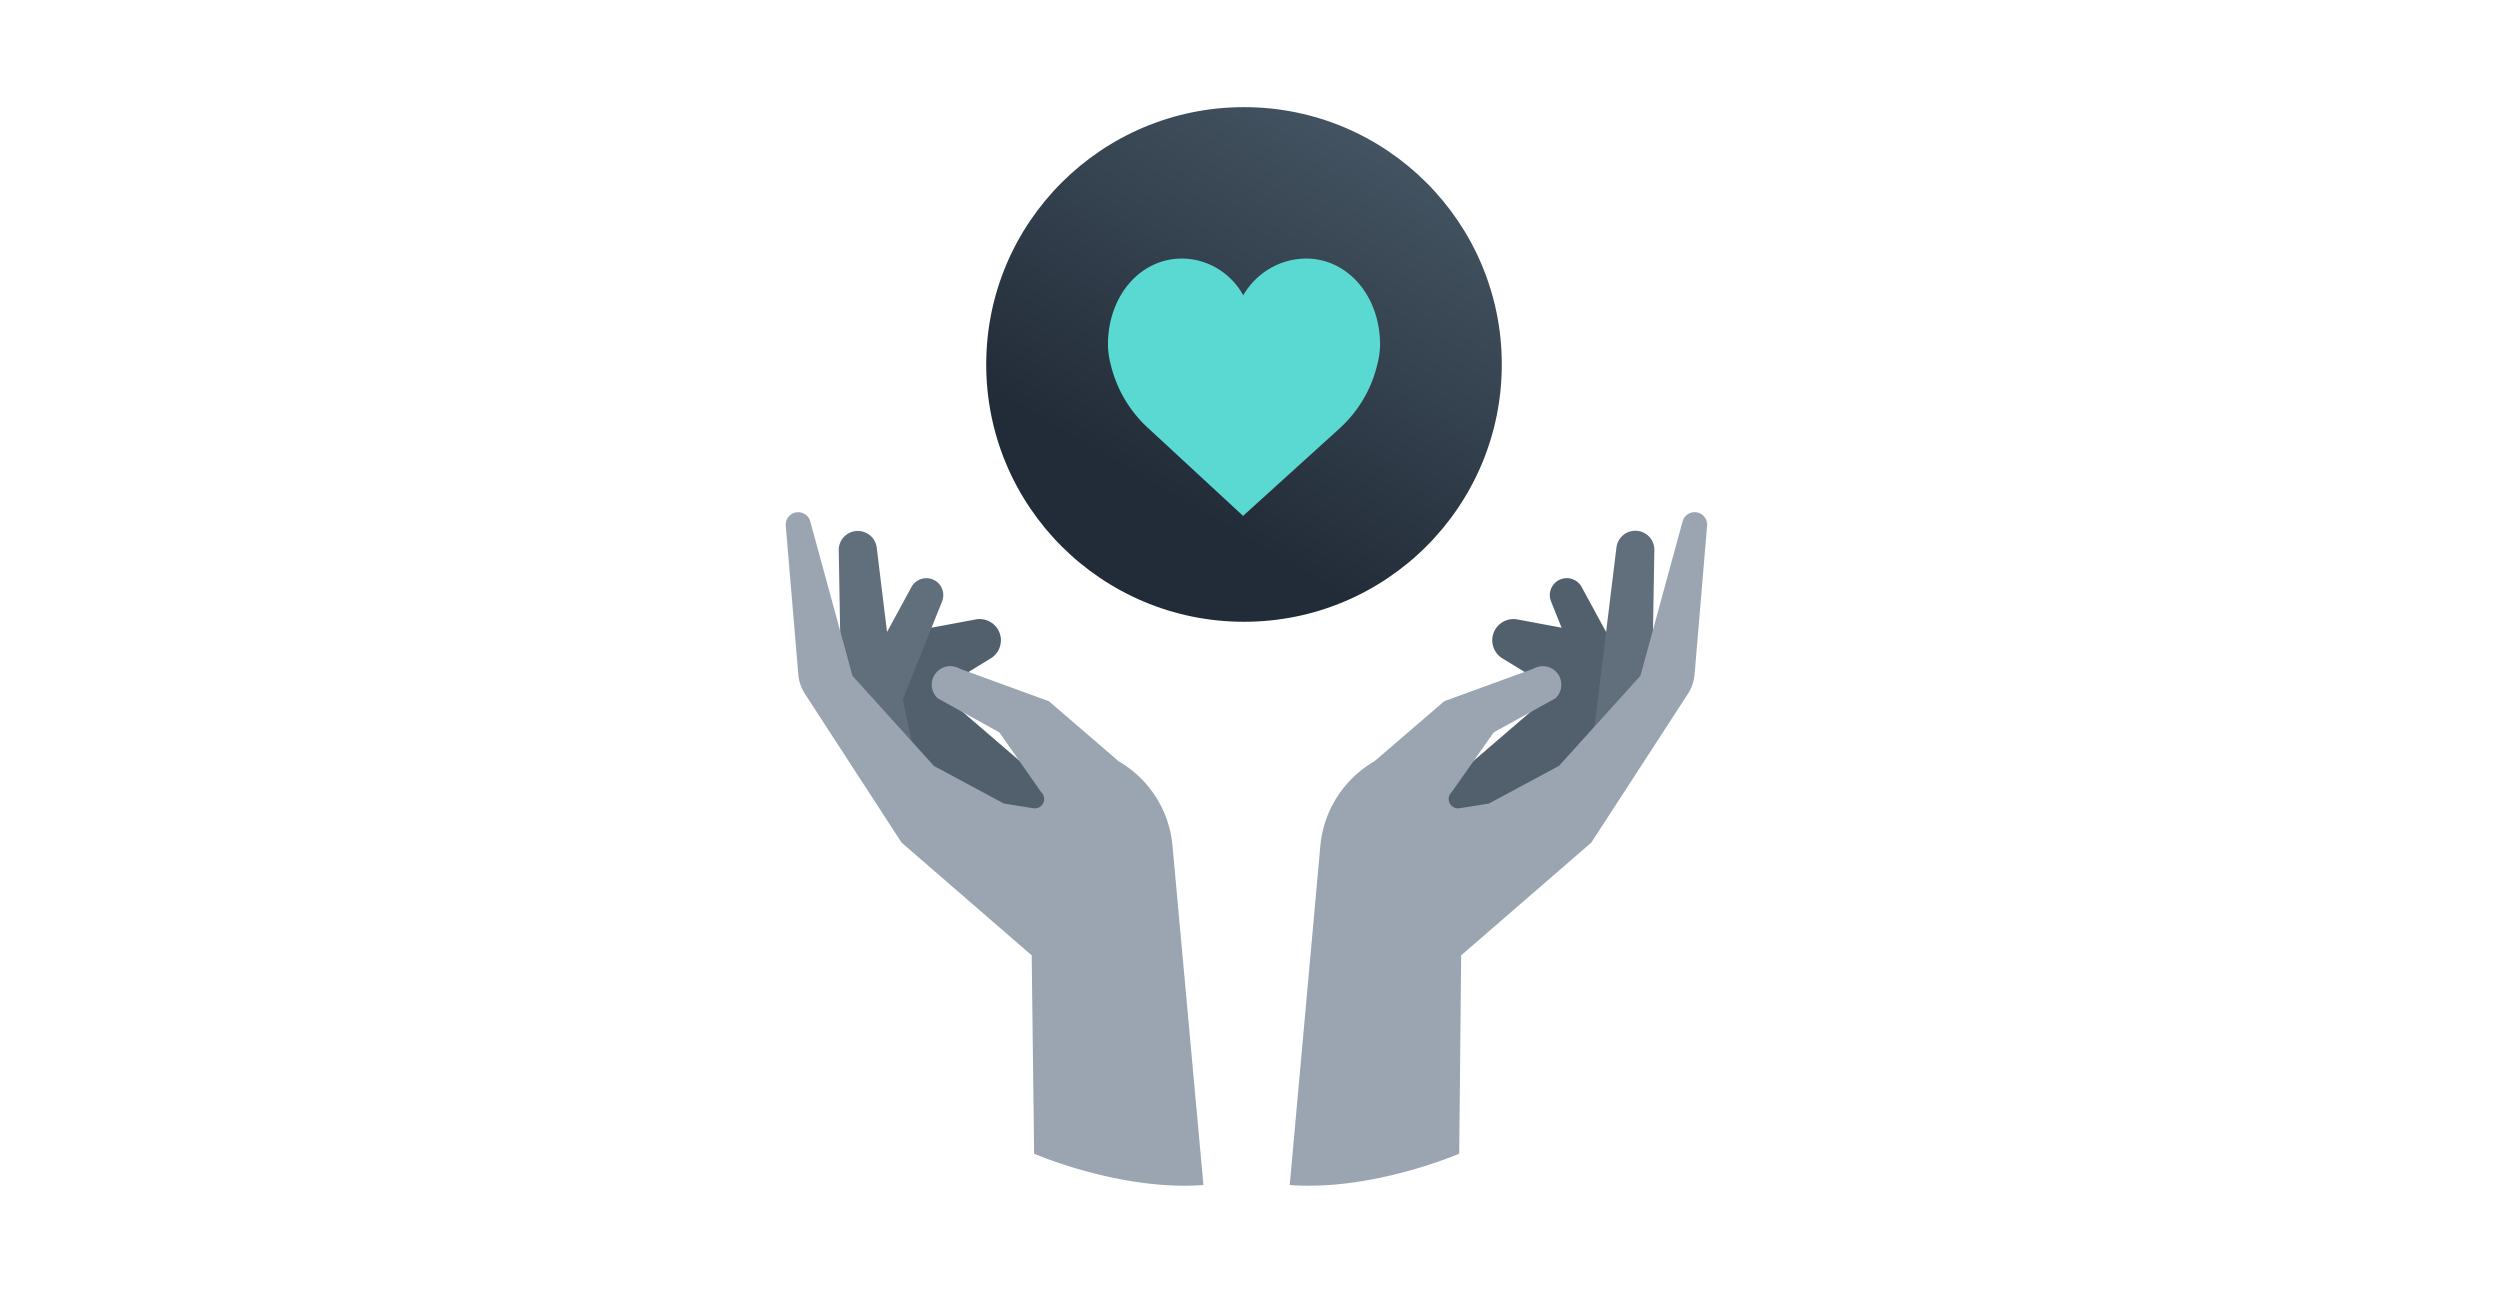 <svg width="350" height="184" fill="none" xmlns="http://www.w3.org/2000/svg"><path d="M174.161 87.05c19.932 0 36.09-16.129 36.09-36.025 0-19.896-16.158-36.025-36.09-36.025-19.932 0-36.091 16.129-36.091 36.025 0 19.896 16.159 36.025 36.091 36.025z" fill="url(#paint0_linear)"/><g filter="url(#filter0_d)"><path d="M193.149 45.754c-.555-6.223-4.895-10.74-10.304-10.74-3.618.02-6.958 1.975-8.79 5.145-1.741-3.157-5.017-5.122-8.579-5.145-5.425 0-9.761 4.513-10.304 10.736-.14 1.37-.03 2.754.325 4.082a17.583 17.583 0 005.279 8.949l13.256 12.258 13.513-12.25a17.537 17.537 0 005.279-8.949c.356-1.33.466-2.715.325-4.086z" fill="#5AD9D2"/></g><path d="M201.667 110.532c.339-.339 16.06-13.834 16.06-13.834l-7.34-4.495a2.965 2.965 0 01-1.227-3.74 2.982 2.982 0 013.277-1.743l10.502 1.966 2.469 15.34-19.626 16.298-4.115-9.792z" fill="#52606D"/><path d="M220.566 107.837l2.072-9.95-5.493-13.69a2.376 2.376 0 01.678-2.702 2.379 2.379 0 013.609.685l6.886 12.68-7.752 12.977z" fill="#52606D"/><path d="M222.645 106.036c.137-.606 2.779-22.177 3.66-29.404a2.654 2.654 0 012.642-2.327 2.66 2.66 0 011.901.792c.501.508.776 1.197.762 1.91l-.354 20.995-8.611 8.034z" fill="#616E7C"/><path d="M180.563 165.902l4.288-47.495a15.272 15.272 0 017.565-11.823l9.78-8.416 12.487-4.553a2.604 2.604 0 013.689 1.203 2.598 2.598 0 01-.635 2.961l-8.612 4.748-5.882 8.365a1.311 1.311 0 001.082 2.263l4.122-.656 9.802-5.267 11.412-12.623 5.904-21.615a1.74 1.74 0 011.682-1.29 1.753 1.753 0 011.747 1.895l-1.754 20.816a5.91 5.91 0 01-.931 2.723l-13.527 20.822-18.218 15.787-.275 27.768s-12.126 5.259-23.726 4.387z" fill="#9AA5B1"/><path d="M147.376 110.531c-.339-.338-16.067-13.833-16.067-13.833l7.348-4.496a2.974 2.974 0 001.227-3.74 2.99 2.99 0 00-3.285-1.743l-10.495 1.967-2.468 15.339 19.626 16.298 4.114-9.792z" fill="#52606D"/><path d="M128.47 107.837l-2.071-9.95 5.493-13.69a2.381 2.381 0 00-.679-2.702 2.383 2.383 0 00-3.609.685l-6.886 12.68 7.752 12.977z" fill="#616E7C"/><path d="M126.397 106.036c-.137-.605-2.779-22.177-3.659-29.404a2.662 2.662 0 00-2.649-2.298 2.658 2.658 0 00-2.664 2.702l.361 20.995 8.611 8.005z" fill="#616E7C"/><path d="M168.48 165.902l-4.33-47.495a15.244 15.244 0 00-7.529-11.823l-9.78-8.416-12.488-4.553a2.602 2.602 0 00-3.688 1.203 2.583 2.583 0 00.635 2.961l8.604 4.748 5.854 8.365a1.31 1.31 0 01.296 1.535 1.314 1.314 0 01-1.386.728l-4.114-.656-9.803-5.267-11.411-12.623-5.905-21.615a1.748 1.748 0 00-3.428.605l1.754 20.816c.077.97.397 1.907.931 2.723l13.526 20.822 18.219 15.787.339 27.768s12.105 5.259 23.704 4.387z" fill="#9AA5B1"/><defs><linearGradient id="paint0_linear" x1="176.783" y1="88.594" x2="213.553" y2="25.561" gradientUnits="userSpaceOnUse"><stop offset=".135" stop-color="#222C38"/><stop offset="1" stop-color="#475765"/></linearGradient><filter id="filter0_d" x="134.982" y="16.067" width="78.358" height="76.287" filterUnits="userSpaceOnUse" color-interpolation-filters="sRGB"><feFlood flood-opacity="0" result="BackgroundImageFix"/><feColorMatrix in="SourceAlpha" values="0 0 0 0 0 0 0 0 0 0 0 0 0 0 0 0 0 0 127 0"/><feOffset dy="1.184"/><feGaussianBlur stdDeviation="10.066"/><feColorMatrix values="0 0 0 0 0.447 0 0 0 0 1 0 0 0 0 0.969 0 0 0 0.6 0"/><feBlend in2="BackgroundImageFix" result="effect1_dropShadow"/><feBlend in="SourceGraphic" in2="effect1_dropShadow" result="shape"/></filter></defs></svg>